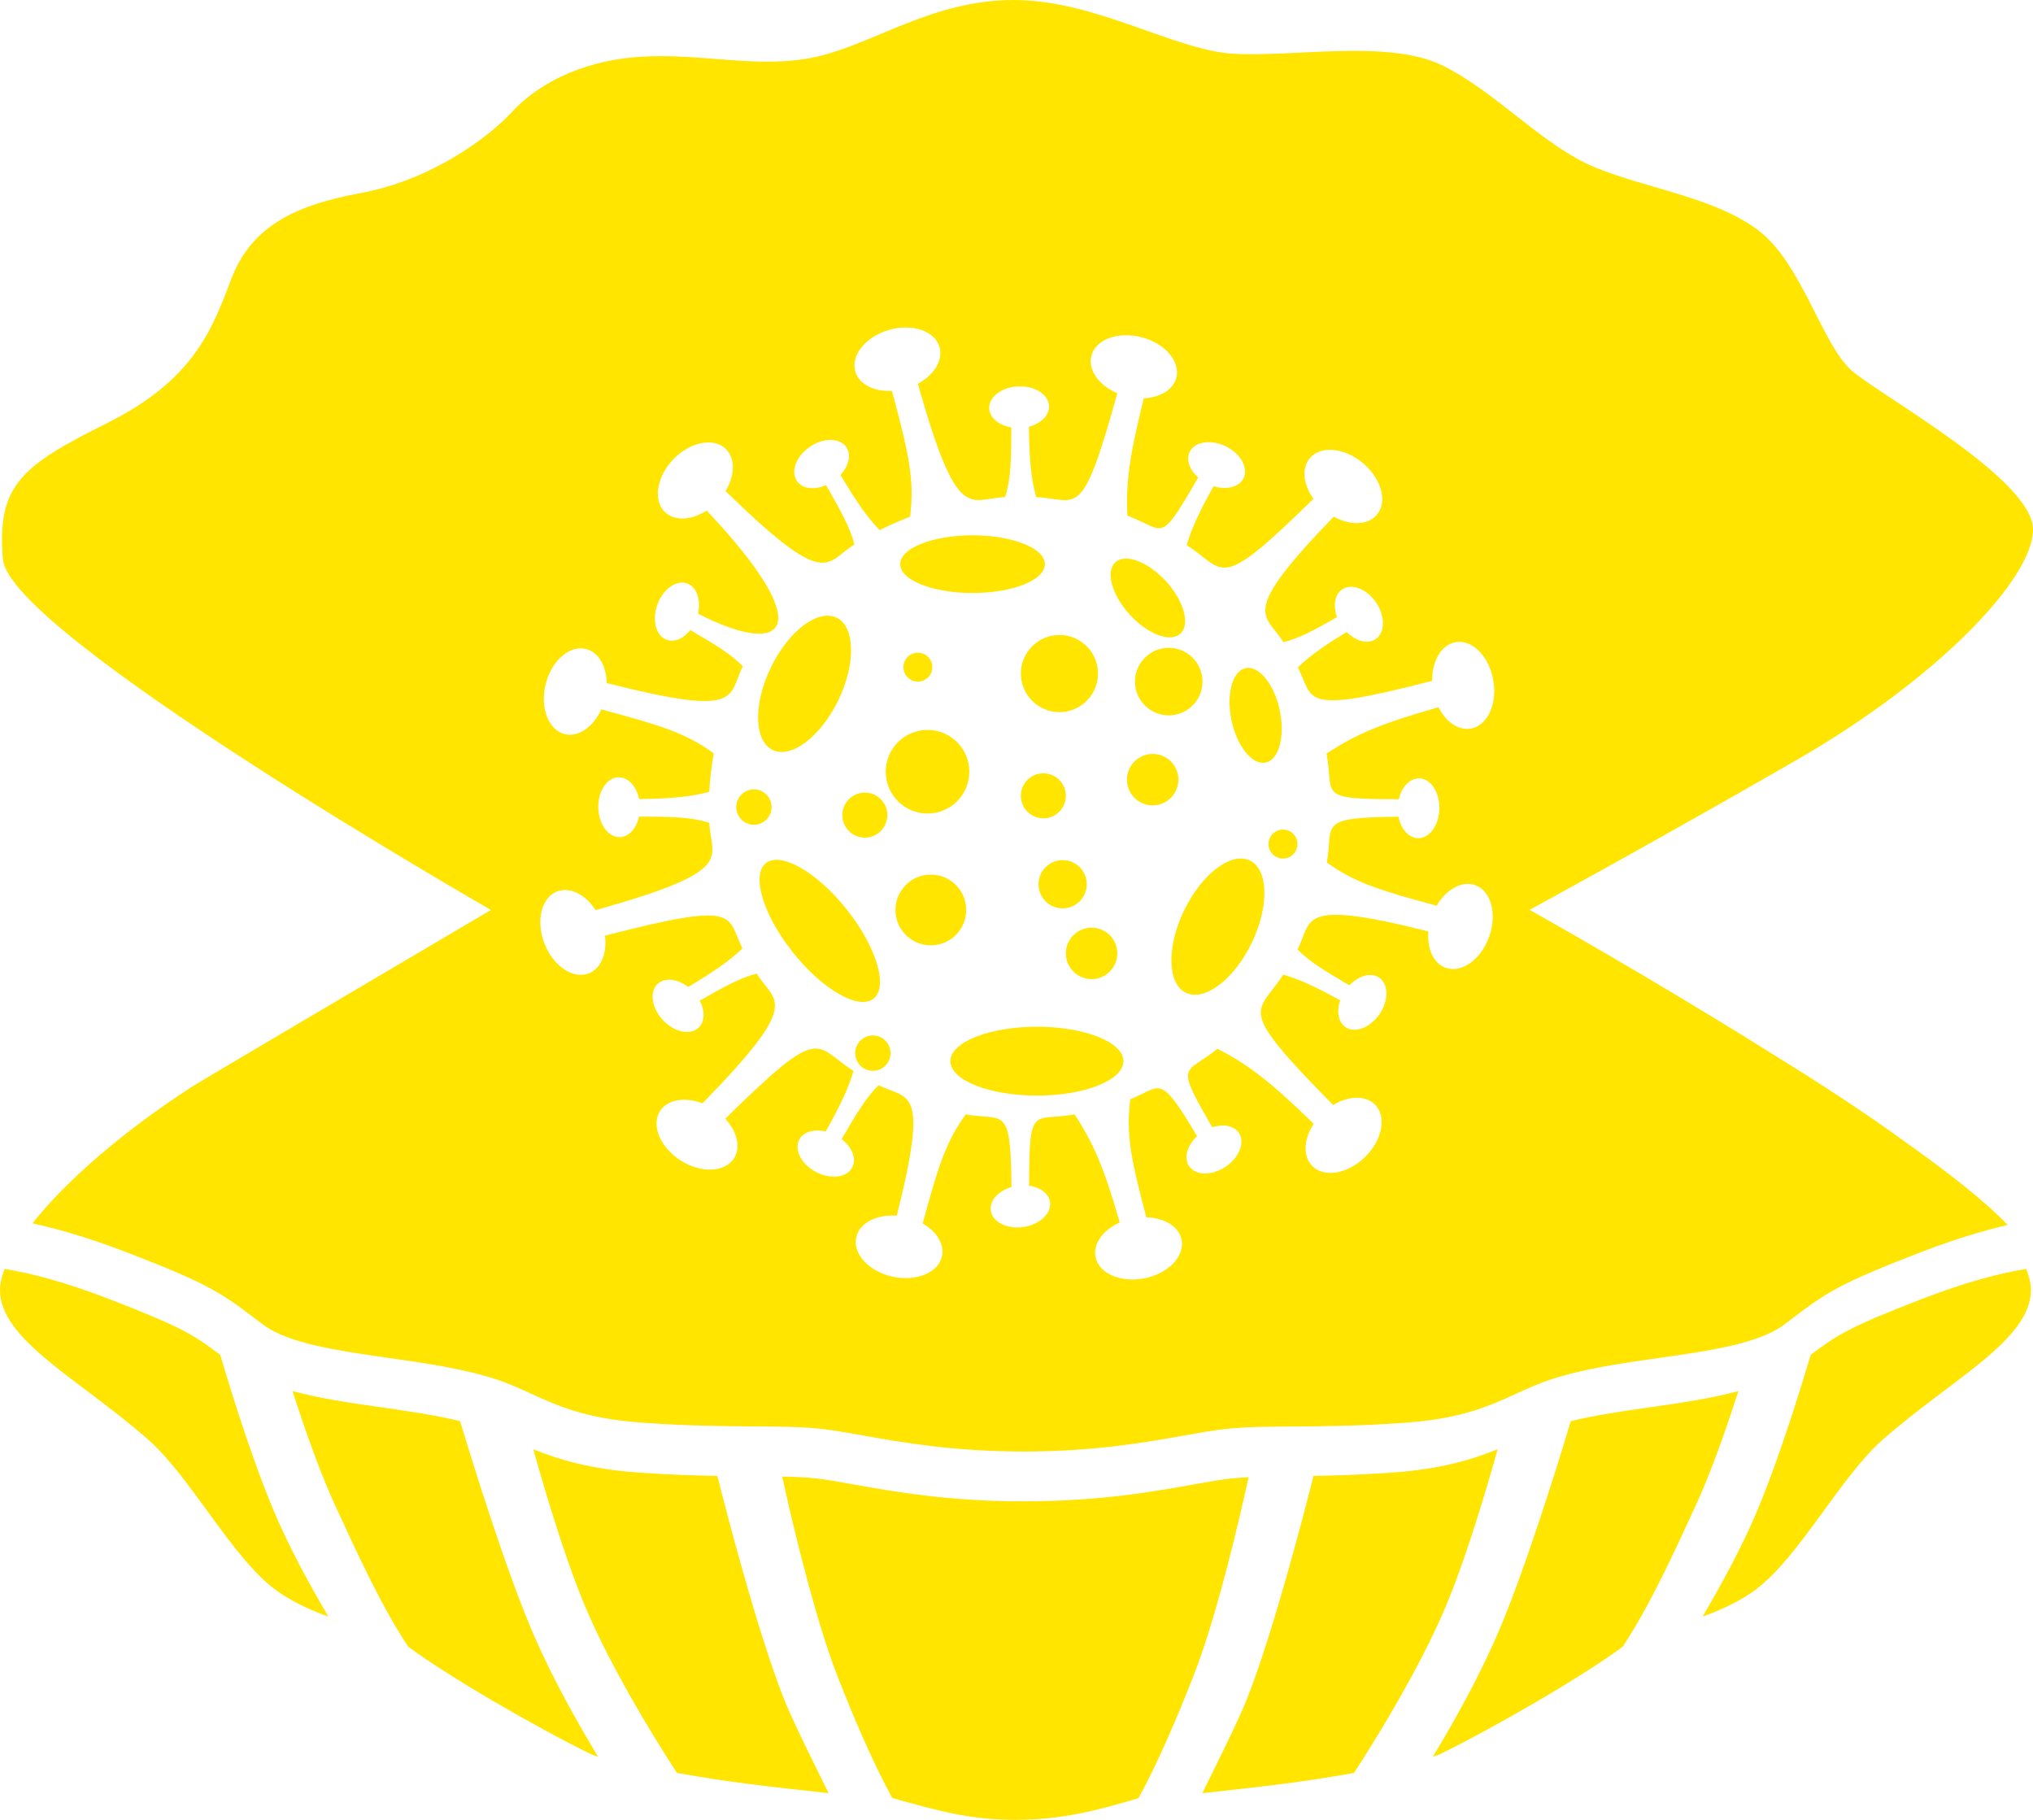 <?xml version="1.0" encoding="utf-8"?>
<!-- Generator: Adobe Illustrator 24.1.3, SVG Export Plug-In . SVG Version: 6.00 Build 0)  -->
<svg version="1.1" id="Layer_1" xmlns="http://www.w3.org/2000/svg" xmlns:xlink="http://www.w3.org/1999/xlink" x="0px" y="0px"
	 viewBox="0 0 215 192.47" style="enable-background:new 0 0 215 192.47;" xml:space="preserve">
<style type="text/css">
	.st0{fill:#FFE500;}
</style>
<path class="st0" d="M131.61,158.17l0.33-1.48c0.04-0.17,0.07-0.31,0.1-0.47c-0.66,0.03-1.3,0.08-1.89,0.14
	c-1.16,0.13-2.47,0.36-4.03,0.64c-4.18,0.75-9.91,1.77-17.91,1.77c-7.95,0-13.68-1.03-17.9-1.78c-1.52-0.27-2.83-0.51-3.99-0.64
	c-1.07-0.12-2.26-0.17-3.6-0.2c0.04,0.18,0.07,0.34,0.12,0.53l0.33,1.48c1.08,4.73,3.21,13.49,5.39,19.08
	c1.59,4.07,3.69,9.06,5.8,12.9c5.12,1.44,8.34,2.31,13.02,2.31c4.84,0,8.54-0.96,13.02-2.29c2.11-3.84,4.22-8.84,5.81-12.92
	C128.29,171.96,130.29,163.95,131.61,158.17z"/>
<path class="st0" d="M48.66,150.29c-2.61-0.64-5.53-1.06-8.39-1.47c-3.3-0.47-6.5-0.94-9.33-1.71l0.13,0.41
	c1.57,4.84,3.01,8.7,4.28,11.47c2.34,5.09,4.9,10.72,7.81,15.14c4.35,3.23,13.58,8.55,19.32,11.37c0.24,0.12,0.52,0.18,0.77,0.28
	c-2.36-3.9-4.75-8.23-6.64-12.51C53.58,166.4,49.85,154.26,48.66,150.29z"/>
<path class="st0" d="M23.29,143.28c-2.76-2.08-3.94-2.89-11.76-5.91c-4.77-1.84-8.38-2.75-11.04-3.18C0.18,135.01,0,135.76,0,136.42
	c0,5.29,8.42,9.44,15.68,15.83c4.48,3.95,8.75,12.31,13.36,15.8c1.64,1.24,3.6,2.15,5.69,2.91c-1.79-3.03-3.53-6.22-4.99-9.39
	C27.31,156.27,24.85,148.56,23.29,143.28z"/>
<path class="st0" d="M75.88,156.13l-0.01-0.05c-2.41-0.04-5.14-0.13-8.32-0.35c-5.2-0.37-8.56-1.41-11.15-2.47l0.4,1.42h0
	c1.38,4.83,3.45,11.55,5.47,16.1c2.49,5.64,6.26,12,9.32,16.71c5.45,0.97,8.94,1.36,16.04,2.14c-1.2-2.45-3.82-7.64-4.79-10.13
	C80.05,172.37,76.8,159.81,75.88,156.13z"/>
<path class="st0" d="M166.12,150.29c2.61-0.64,5.53-1.06,8.39-1.47c3.3-0.47,6.5-0.94,9.33-1.71l-0.13,0.41
	c-1.57,4.84-3.01,8.7-4.28,11.47c-2.34,5.09-4.9,10.72-7.81,15.14c-4.35,3.23-13.58,8.55-19.32,11.37
	c-0.24,0.12-0.52,0.18-0.77,0.28c2.36-3.9,4.75-8.23,6.64-12.51C161.2,166.4,164.93,154.26,166.12,150.29z"/>
<path class="st0" d="M191.49,143.28c2.76-2.08,3.94-2.89,11.76-5.91c4.77-1.84,8.38-2.75,11.04-3.18c0.31,0.82,0.49,1.57,0.49,2.23
	c0,5.29-8.42,9.44-15.68,15.83c-4.48,3.95-8.75,12.31-13.36,15.8c-1.64,1.24-3.6,2.15-5.69,2.91c1.79-3.03,3.53-6.22,4.99-9.39
	C187.47,156.27,189.92,148.56,191.49,143.28z"/>
<path class="st0" d="M138.9,156.13l0.01-0.05c2.41-0.04,5.14-0.13,8.32-0.35c5.2-0.37,8.56-1.41,11.15-2.47l-0.4,1.42h0
	c-1.38,4.83-3.45,11.55-5.47,16.1c-2.49,5.64-6.26,12-9.32,16.71c-5.45,0.97-8.94,1.36-16.04,2.14c1.2-2.45,3.82-7.64,4.79-10.13
	C134.73,172.37,137.97,159.81,138.9,156.13z"/>
<path class="st0" d="M81.71,79.31c1.97,0.95,5.09-1.41,6.95-5.27c1.87-3.86,1.78-7.77-0.19-8.72c-1.97-0.95-5.08,1.41-6.95,5.27
	C79.65,74.45,79.74,78.36,81.71,79.31z"/>
<path class="st0" d="M102.85,62.71c4.23,0,7.65-1.36,7.65-3.05s-3.43-3.05-7.65-3.05c-4.23,0-7.65,1.36-7.65,3.05
	S98.63,62.71,102.85,62.71z"/>
<path class="st0" d="M95.54,70.55c0,0.85,0.69,1.53,1.53,1.53c0.85,0,1.53-0.69,1.53-1.53s-0.69-1.53-1.53-1.53
	C96.23,69.02,95.54,69.71,95.54,70.55z"/>
<path class="st0" d="M98.09,86.03c2.44,0,4.42-1.98,4.42-4.42s-1.98-4.42-4.42-4.42c-2.44,0-4.42,1.98-4.42,4.42
	S95.65,86.03,98.09,86.03z"/>
<path class="st0" d="M89.08,86.2c0,1.32,1.07,2.38,2.38,2.38s2.38-1.07,2.38-2.38c0-1.32-1.07-2.38-2.38-2.38
	S89.08,84.88,89.08,86.2z"/>
<path class="st0" d="M107.96,71.23c0,2.25,1.83,4.08,4.08,4.08c2.25,0,4.08-1.83,4.08-4.08s-1.83-4.08-4.08-4.08
	C109.79,67.15,107.96,68.98,107.96,71.23z"/>
<path class="st0" d="M112.72,84.16c0-1.32-1.07-2.38-2.38-2.38c-1.32,0-2.38,1.07-2.38,2.38c0,1.32,1.07,2.38,2.38,2.38
	C111.65,86.54,112.72,85.47,112.72,84.16z"/>
<path class="st0" d="M120.03,72.08c0,1.97,1.6,3.57,3.57,3.57c1.97,0,3.57-1.6,3.57-3.57c0-1.97-1.6-3.57-3.57-3.57
	C121.63,68.51,120.03,70.11,120.03,72.08z"/>
<path class="st0" d="M124.83,67.01c1.06-0.97,0.39-3.44-1.51-5.53c-1.9-2.08-4.3-2.99-5.36-2.02c-1.07,0.97-0.39,3.44,1.51,5.53
	C121.36,67.07,123.77,67.98,124.83,67.01z"/>
<path class="st0" d="M112.72,100.82c0,1.5,1.22,2.72,2.72,2.72c1.5,0,2.72-1.22,2.72-2.72c0-1.5-1.22-2.72-2.72-2.72
	C113.94,98.1,112.72,99.32,112.72,100.82z"/>
<path class="st0" d="M112.38,96.06c1.41,0,2.55-1.14,2.55-2.55c0-1.41-1.14-2.55-2.55-2.55c-1.41,0-2.55,1.14-2.55,2.55
	C109.83,94.92,110.97,96.06,112.38,96.06z"/>
<path class="st0" d="M135.34,75.11c-0.59-2.76-2.2-4.75-3.61-4.45c-1.41,0.3-2.07,2.78-1.49,5.53c0.59,2.76,2.2,4.75,3.61,4.45
	C135.26,80.35,135.92,77.87,135.34,75.11z"/>
<path class="st0" d="M132.18,91c-1.97-0.95-5.08,1.41-6.95,5.27c-1.87,3.86-1.78,7.77,0.19,8.72c1.97,0.95,5.09-1.41,6.95-5.27
	C134.24,95.86,134.15,91.95,132.18,91z"/>
<path class="st0" d="M81.6,85.35c0-1.03-0.84-1.87-1.87-1.87c-1.03,0-1.87,0.84-1.87,1.87c0,1.03,0.84,1.87,1.87,1.87
	C80.76,87.22,81.6,86.38,81.6,85.35z"/>
<path class="st0" d="M187.07,111.23c-0.07-0.04-0.13-0.08-0.21-0.13c-12.46-7.8-24.49-14.54-25.1-14.88
	c0.63-0.34,14.07-7.68,28.36-15.92C204.75,71.86,215,61.28,215,55.99c0-5.29-15.99-14.07-19.14-16.77
	c-3.15-2.7-5.29-11.37-9.91-14.86c-4.62-3.49-11.71-4.39-17.22-6.64c-5.52-2.25-10.47-7.99-16.21-10.81
	c-5.74-2.81-16.1-0.79-22.29-1.24C124.03,5.22,115.82,0,107.21,0S92.4,4.65,86.32,6.01c-6.08,1.35-12.16-0.45-18.69,0
	C61.1,6.46,56.6,9.16,54.12,11.86c-2.48,2.7-8.56,7.2-15.99,8.56c-7.43,1.35-11.71,3.83-13.73,9.23
	c-2.03,5.4-4.05,10.58-13.06,15.09c-9.01,4.5-11.71,6.53-11.03,14.41c0.68,7.88,51.61,37.08,51.61,37.08s-30.87,18.2-31.47,18.6
	c-7.52,4.85-13.51,10.11-17.02,14.54c2.72,0.59,6.01,1.54,9.99,3.07c8.38,3.23,9.87,4.21,13.33,6.83l1.1,0.83
	c2.68,2,8,2.75,13.15,3.49c3.88,0.55,7.89,1.12,11.39,2.25c1.39,0.45,2.62,1.02,3.81,1.56c2.82,1.29,5.73,2.62,11.71,3.05
	c4.75,0.34,8.58,0.37,11.68,0.39c2.77,0.02,5.15,0.03,7.32,0.27c1.3,0.15,2.72,0.4,4.38,0.7c3.99,0.71,9.46,1.68,16.95,1.69
	c7.49,0,12.96-0.98,16.97-1.69c1.64-0.29,3.06-0.55,4.36-0.69c2.17-0.24,4.55-0.25,7.35-0.27c3.07-0.02,6.9-0.05,11.65-0.39
	c5.98-0.43,8.89-1.76,11.72-3.05c1.19-0.54,2.42-1.11,3.8-1.56c3.49-1.13,7.51-1.7,11.39-2.25c5.15-0.73,10.48-1.49,13.16-3.49
	l1.1-0.83c3.46-2.62,4.96-3.61,13.33-6.83c3.62-1.4,6.68-2.31,9.25-2.91c-2.39-2.51-6.41-5.66-11.16-9.01
	C197.38,117.77,192.69,114.7,187.07,111.23z M147.93,84.52c0.3-1.29,1.16-2.22,2.15-2.21c1.22,0.02,2.18,1.46,2.14,3.21
	c-0.03,1.75-1.05,3.15-2.26,3.12c-0.99-0.02-1.81-0.97-2.06-2.27c-8.7,0.08-6.86,0.78-7.58,4.84c2.94,2.12,5.57,2.94,11.61,4.57
	c1.01-1.73,2.67-2.67,4.07-2.18c1.68,0.6,2.35,3.04,1.49,5.45c-0.86,2.42-2.91,3.89-4.59,3.3c-1.31-0.46-2-2.04-1.84-3.85
	c-13.89-3.49-12.23-1.22-13.84,1.91c1.25,1.26,2.74,2.19,5.49,3.79c0.98-1.03,2.29-1.4,3.15-0.81c1,0.69,1.02,2.42,0.03,3.86
	c-0.99,1.44-2.6,2.06-3.6,1.37c-0.77-0.53-0.96-1.67-0.56-2.83c-2.75-1.52-4.38-2.25-6.03-2.72c-2.71,4.26-5.19,3.17,5.29,13.79
	c1.63-0.99,3.44-1.06,4.44-0.03c1.24,1.28,0.75,3.76-1.09,5.55c-1.84,1.79-4.34,2.19-5.58,0.91c-1-1.03-0.88-2.85,0.17-4.45
	c-4.72-4.59-6.99-6.29-10.18-7.93c-3.45,2.82-4.59,1.29-0.55,8.3c1.16-0.38,2.3-0.18,2.82,0.6c0.67,1.01,0.03,2.62-1.42,3.59
	c-1.46,0.96-3.18,0.93-3.86-0.09c-0.58-0.87-0.19-2.18,0.86-3.15c-4.08-6.9-3.8-5.16-7.07-3.92c-0.46,3.79,0.09,6.41,1.7,12.49
	c1.9,0.05,3.45,0.97,3.73,2.37c0.35,1.75-1.4,3.58-3.91,4.08c-2.51,0.51-4.84-0.5-5.19-2.24c-0.29-1.41,0.8-2.88,2.56-3.66
	c-1.71-5.95-2.83-8.45-4.77-11.43c-4.46,0.79-4.79-1.17-4.82,7.54c1.18,0.17,2.08,0.83,2.22,1.73c0.17,1.2-1.09,2.38-2.82,2.64
	c-1.73,0.25-3.27-0.52-3.45-1.73c-0.15-1.06,0.79-2.09,2.19-2.5c-0.08-8.81-0.77-6.96-4.84-7.68c-2.11,2.92-2.93,5.55-4.55,11.54
	c1.47,0.84,2.32,2.18,2.04,3.46c-0.38,1.74-2.72,2.71-5.23,2.16c-2.5-0.55-4.22-2.41-3.84-4.15c0.33-1.53,2.16-2.46,4.29-2.3
	c3.47-13.85,1.21-12.2-1.92-13.8c-1.29,1.28-2.24,2.82-3.91,5.7c1.1,0.85,1.6,2.09,1.12,3c-0.57,1.08-2.28,1.29-3.83,0.48
	c-1.55-0.81-2.34-2.35-1.78-3.42c0.44-0.84,1.58-1.15,2.8-0.86c1.67-2.98,2.44-4.68,2.94-6.41c-4.23-2.69-3.18-5.16-13.56,5.06
	c1.24,1.33,1.67,3,0.93,4.18c-0.96,1.5-3.49,1.61-5.65,0.23c-2.16-1.38-3.14-3.71-2.18-5.22c0.79-1.24,2.65-1.53,4.49-0.82
	c10.64-10.9,7.72-10.57,5.73-13.72c-1.71,0.45-3.27,1.28-6.02,2.86c0.57,1.08,0.55,2.23-0.13,2.87c-0.89,0.83-2.58,0.46-3.77-0.82
	c-1.19-1.28-1.44-2.99-0.55-3.82c0.76-0.71,2.11-0.54,3.23,0.32c2.93-1.75,4.45-2.83,5.74-4.08c-1.74-3.44-0.08-5.08-14.54-1.34
	c0.24,1.85-0.42,3.49-1.73,3.99c-1.66,0.64-3.76-0.79-4.68-3.18c-0.92-2.39-0.31-4.85,1.35-5.49c1.37-0.52,3.02,0.34,4.07,1.98
	c15.02-4.22,12.21-5.39,12.02-9.24c-1.91-0.59-3.75-0.65-7.43-0.65c-0.27,1.24-1.07,2.15-2.04,2.17c-1.22,0.02-2.23-1.37-2.27-3.12
	c-0.03-1.75,0.92-3.19,2.14-3.21c1.02-0.02,1.9,0.95,2.18,2.3c3.68-0.05,5.55-0.26,7.42-0.77c0.07-1.38,0.24-2.74,0.47-4.07
	c-2.98-2.15-5.64-2.96-11.89-4.64c-0.84,1.85-2.42,2.98-3.88,2.61c-1.73-0.44-2.62-2.81-2-5.29c0.63-2.49,2.54-4.15,4.26-3.71
	c1.33,0.33,2.16,1.81,2.19,3.6c14.49,3.69,12.77,1.41,14.4-1.77c-1.26-1.27-2.77-2.21-5.56-3.83c-0.7,0.89-1.66,1.33-2.49,1.03
	c-1.14-0.41-1.59-2.08-0.99-3.73c0.6-1.64,2.01-2.64,3.15-2.23c1.02,0.37,1.48,1.74,1.15,3.2c9.33,4.77,12.76,1.6,0.91-10.91
	c-1.58,1.03-3.38,1.15-4.41,0.16c-1.28-1.24-0.88-3.74,0.89-5.58c1.78-1.85,4.26-2.34,5.54-1.1c1.04,1,0.98,2.82-0.02,4.46
	c10.81,10.54,10.49,7.62,13.63,5.64c-0.47-1.76-1.33-3.36-3-6.26c-1.24,0.53-2.51,0.39-3.08-0.44c-0.69-1-0.09-2.62,1.35-3.61
	c1.44-0.99,3.16-0.99,3.86,0.01c0.56,0.8,0.28,2-0.6,2.96c1.78,2.99,2.87,4.53,4.14,5.83c1.04-0.53,2.12-1,3.22-1.42
	c0.48-3.95-0.14-6.64-1.92-13.3c-1.88,0.1-3.49-0.7-3.88-2.06c-0.49-1.71,1.1-3.68,3.56-4.39c2.46-0.71,4.86,0.1,5.35,1.81
	c0.4,1.4-0.58,2.96-2.29,3.88c4.21,14.97,5.41,12.16,9.23,11.98c0.59-1.9,0.65-3.73,0.65-7.36c-1.31-0.22-2.29-1.02-2.34-2.01
	c-0.05-1.21,1.33-2.26,3.07-2.33c1.75-0.07,3.2,0.85,3.26,2.07c0.04,0.99-0.86,1.86-2.13,2.2c0.05,3.7,0.26,5.57,0.77,7.44
	c4.46,0.23,4.79,2.71,8.58-10.98c-1.94-0.83-3.13-2.47-2.74-3.97c0.45-1.73,2.82-2.6,5.3-1.96c2.48,0.64,4.13,2.56,3.68,4.29
	c-0.33,1.28-1.72,2.09-3.43,2.16c-1.55,6.15-1.9,8.96-1.75,12.42c4.06,1.49,3.28,3.25,7.49-4.03c-0.91-0.81-1.3-1.89-0.89-2.72
	c0.54-1.09,2.25-1.35,3.82-0.58c1.57,0.77,2.4,2.28,1.87,3.38c-0.47,0.94-1.8,1.26-3.17,0.84c-1.6,2.87-2.35,4.54-2.84,6.23
	c4.18,2.66,3.12,5.2,13.4-4.9c-1.07-1.5-1.28-3.23-0.38-4.3c1.15-1.36,3.67-1.12,5.63,0.53c1.96,1.66,2.61,4.1,1.46,5.46
	c-0.95,1.12-2.83,1.15-4.56,0.2c-10.14,10.47-7.26,10.19-5.31,13.28c1.64-0.43,3.13-1.21,5.66-2.66c-0.44-1.19-0.26-2.39,0.54-2.93
	c1.01-0.68,2.62-0.05,3.6,1.4c0.97,1.45,0.95,3.18-0.06,3.86c-0.84,0.57-2.1,0.22-3.06-0.75c-2.56,1.55-3.96,2.57-5.16,3.74
	c1.73,3.42,0.11,5.06,14.2,1.42c-0.03-2.09,0.96-3.82,2.47-4.09c1.76-0.31,3.54,1.48,3.99,4.01c0.45,2.53-0.61,4.82-2.37,5.13
	c-1.32,0.23-2.65-0.71-3.42-2.26c-6.24,1.77-8.78,2.9-11.84,4.89C141.11,84.17,139.15,84.5,147.93,84.52z"/>
<path class="st0" d="M121.9,79.73c-1.5,0-2.72,1.22-2.72,2.72c0,1.5,1.22,2.72,2.72,2.72c1.5,0,2.72-1.22,2.72-2.72
	C124.63,80.95,123.41,79.73,121.9,79.73z"/>
<path class="st0" d="M135.68,87.73c-0.85,0-1.53,0.69-1.53,1.53c0,0.85,0.69,1.53,1.53,1.53c0.85,0,1.53-0.69,1.53-1.53
	C137.21,88.41,136.53,87.73,135.68,87.73z"/>
<path class="st0" d="M92.31,109.5c-1.03,0-1.87,0.84-1.87,1.87c0,1.03,0.84,1.87,1.87,1.87c1.03,0,1.87-0.84,1.87-1.87
	C94.18,110.34,93.34,109.5,92.31,109.5z"/>
<path class="st0" d="M109.66,108.58c-5.05,0-9.15,1.63-9.15,3.64c0,2.01,4.1,3.64,9.15,3.64c5.05,0,9.15-1.63,9.15-3.64
	C118.81,110.21,114.71,108.58,109.66,108.58z"/>
<path class="st0" d="M92.39,105.6c1.57-1.25,0.3-5.47-2.85-9.43c-3.14-3.95-6.97-6.14-8.54-4.89c-1.57,1.25-0.3,5.47,2.84,9.42
	C86.99,104.66,90.82,106.86,92.39,105.6z"/>
<path class="st0" d="M102.18,96.23c0-2.07-1.68-3.74-3.74-3.74c-2.07,0-3.74,1.68-3.74,3.74c0,2.07,1.68,3.74,3.74,3.74
	C100.5,99.97,102.18,98.3,102.18,96.23z"/>
</svg>
